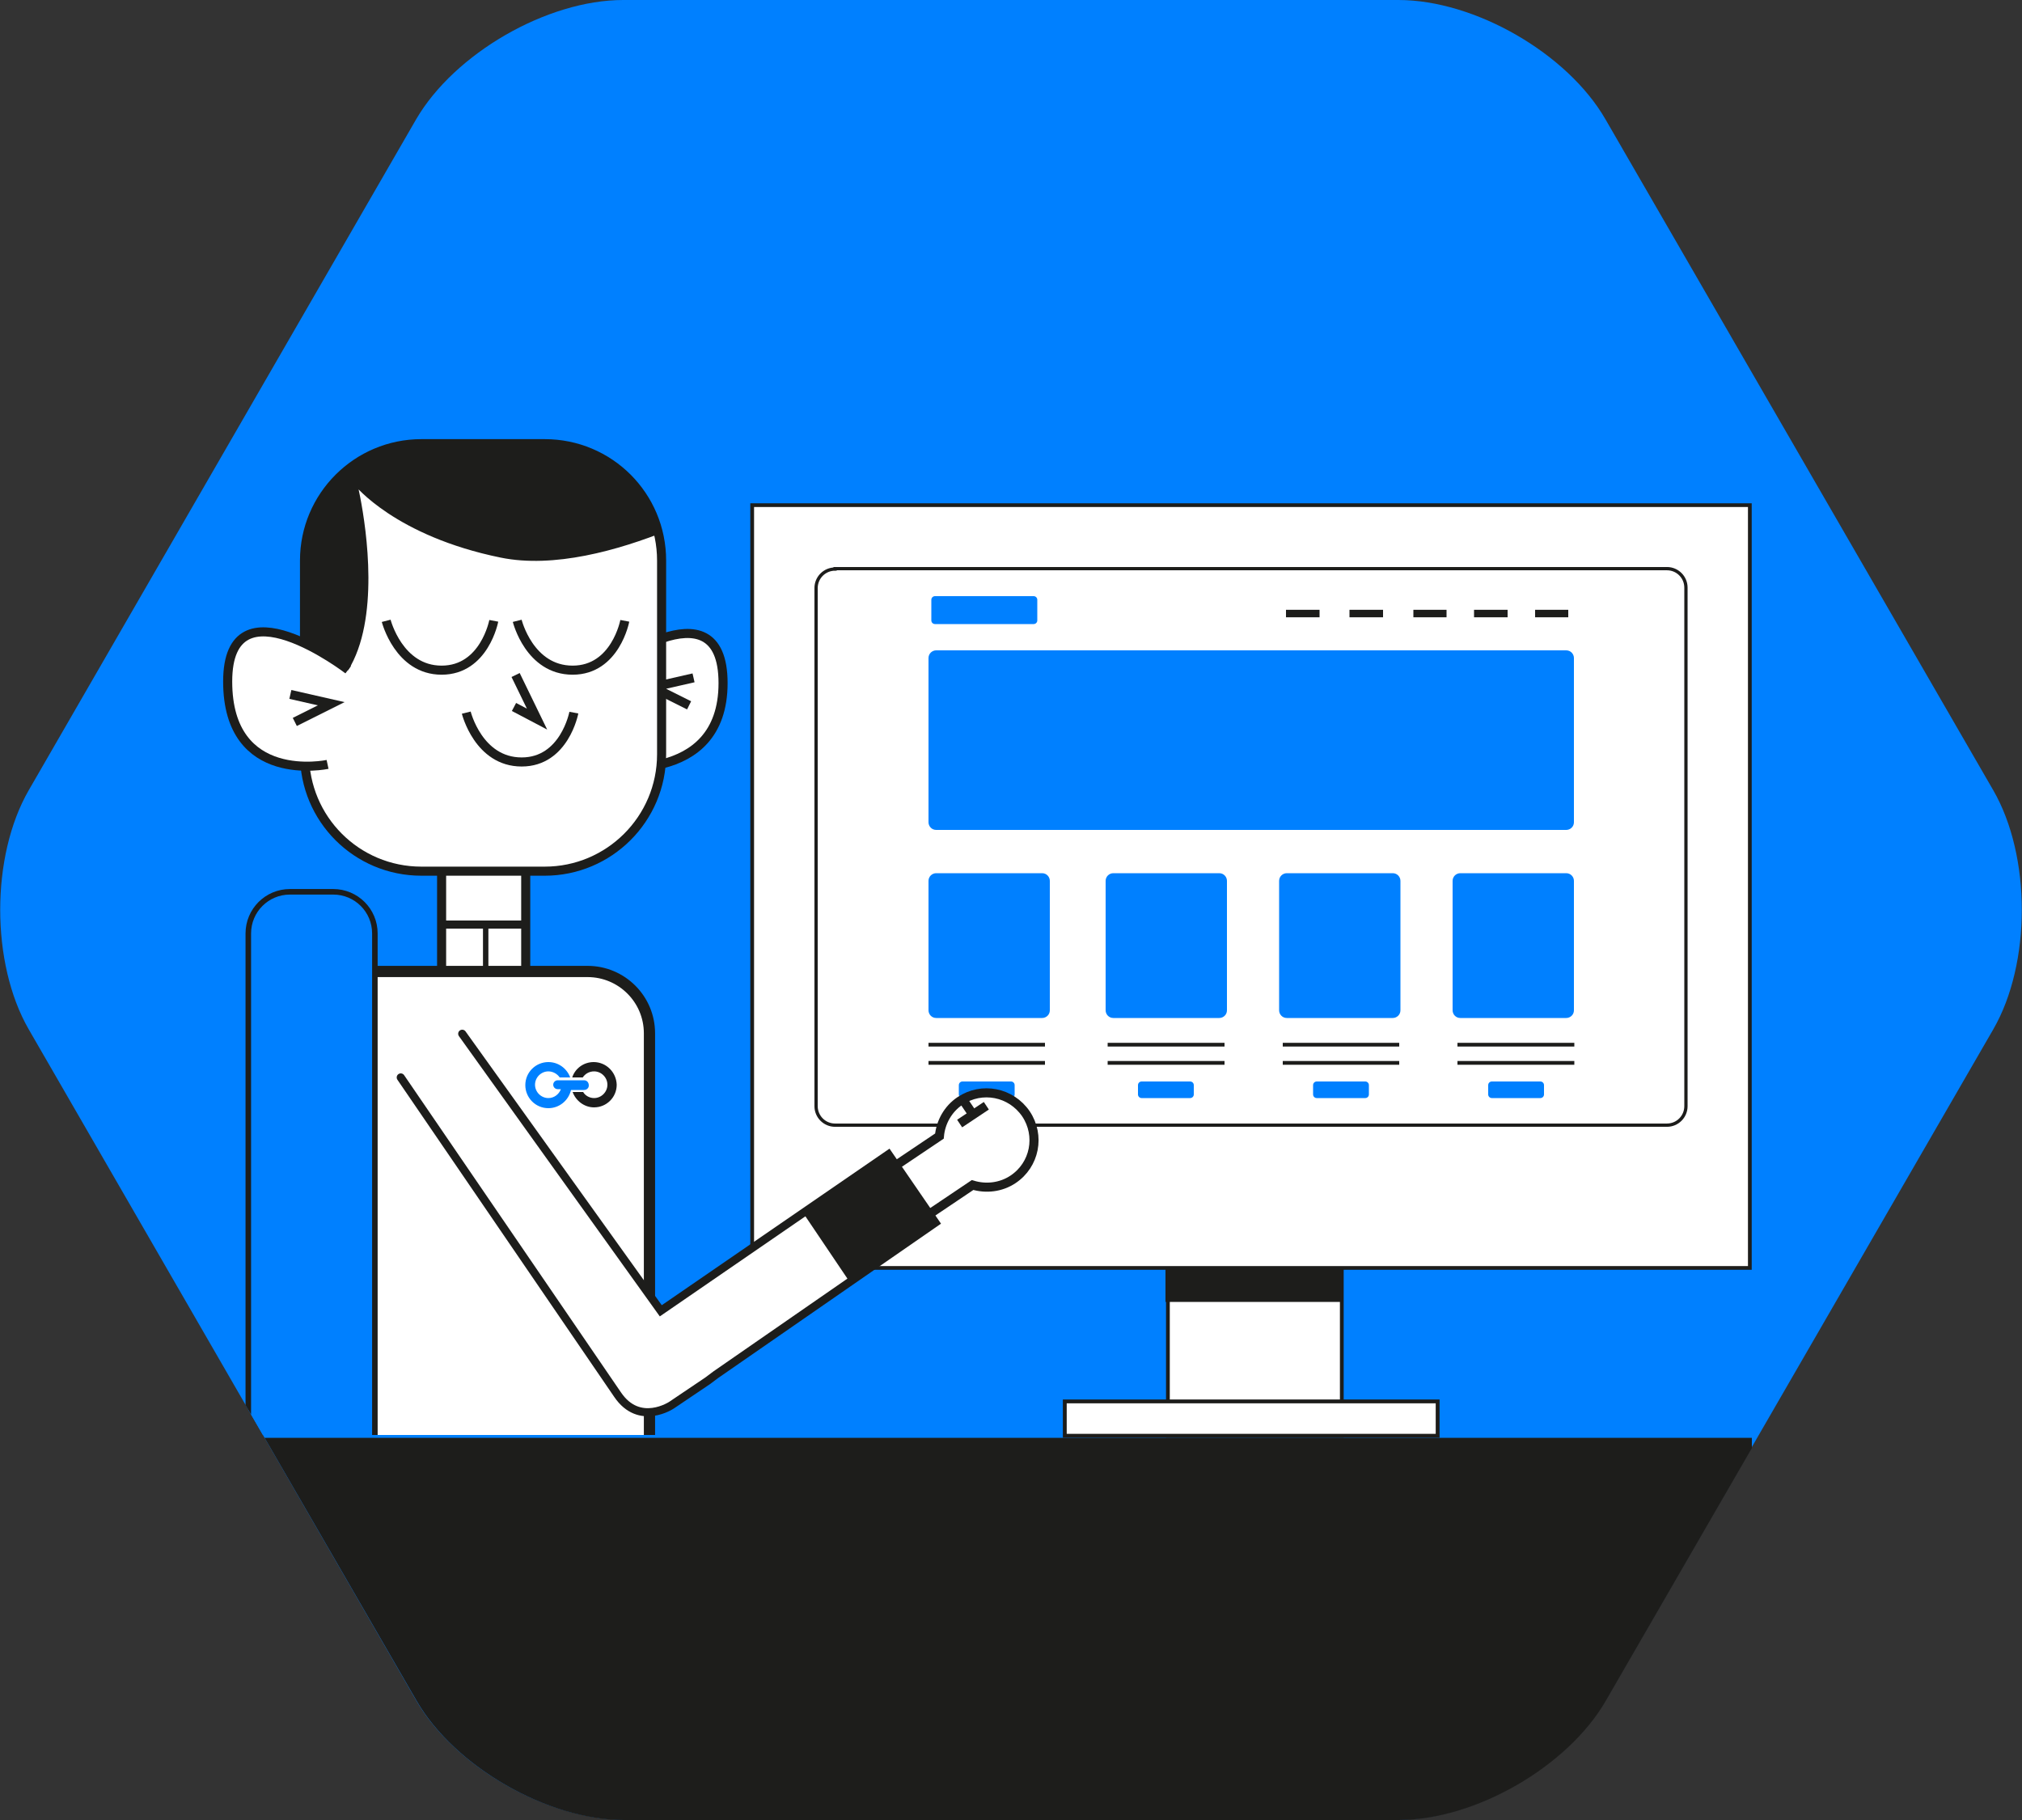 <?xml version="1.0" encoding="utf-8"?>
<!-- Generator: Adobe Illustrator 24.0.3, SVG Export Plug-In . SVG Version: 6.00 Build 0)  -->
<svg version="1.1" id="Livello_1" xmlns="http://www.w3.org/2000/svg" xmlns:xlink="http://www.w3.org/1999/xlink" x="0px" y="0px"
	 viewBox="0 0 500 450" style="enable-background:new 0 0 500 450;" xml:space="preserve">
<rect x="0" y="0" width="500" height="450" fill="#333333" stroke="none"/>
<style type="text/css">
	.st0{clip-path:url(#SVGID_2_);fill:#0080FF;}
	.st1{clip-path:url(#SVGID_4_);fill:#1D1D1B;}
	.st2{clip-path:url(#SVGID_4_);}
	.st3{fill:#0080FF;}
	.st4{clip-path:url(#SVGID_4_);fill:#FFFFFF;}
	.st5{clip-path:url(#SVGID_4_);fill:none;stroke:#1D1D1B;stroke-width:0.93;}
	.st6{clip-path:url(#SVGID_4_);fill:none;stroke:#1D1D1B;stroke-width:1.094;stroke-linecap:round;}
	.st7{clip-path:url(#SVGID_4_);fill:none;stroke:#1D1D1B;stroke-width:0.811;}
	.st8{clip-path:url(#SVGID_4_);fill:#0080FF;}
	.st9{clip-path:url(#SVGID_4_);fill:none;stroke:#1D1D1B;stroke-width:1.861;}
	.st10{clip-path:url(#SVGID_4_);fill:none;stroke:#1D1D1B;stroke-width:0.954;}
	.st11{clip-path:url(#SVGID_6_);fill:#FFFFFF;}
	.st12{clip-path:url(#SVGID_6_);fill:none;stroke:#1D1D1B;stroke-width:2.244;}
	.st13{clip-path:url(#SVGID_6_);fill:none;stroke:#1D1D1B;stroke-width:1.338;}
	.st14{clip-path:url(#SVGID_6_);fill:none;stroke:#1D1D1B;stroke-width:2.008;}
	.st15{clip-path:url(#SVGID_8_);fill:none;stroke:#0080FF;stroke-width:2.677;}
	.st16{clip-path:url(#SVGID_10_);fill:none;stroke:#1D1D1B;stroke-width:2.775;}
	.st17{clip-path:url(#SVGID_10_);fill:#FFFFFF;}
	.st18{clip-path:url(#SVGID_12_);fill:none;stroke:#0080FF;stroke-width:2.677;}
	.st19{clip-path:url(#SVGID_14_);fill:none;stroke:#1D1D1B;stroke-width:2.775;}
	.st20{clip-path:url(#SVGID_14_);fill:#FFFFFF;}
	.st21{clip-path:url(#SVGID_14_);fill:none;stroke:#1D1D1B;stroke-width:2.244;}
	.st22{clip-path:url(#SVGID_16_);fill:#1D1D1B;}
	.st23{clip-path:url(#SVGID_16_);fill:none;stroke:#1D1D1B;stroke-width:0.758;}
	.st24{clip-path:url(#SVGID_18_);fill:none;stroke:#1D1D1B;stroke-width:2.244;}
	.st25{clip-path:url(#SVGID_18_);fill:#FFFFFF;}
	.st26{clip-path:url(#SVGID_18_);fill:#0080FF;}
	.st27{clip-path:url(#SVGID_18_);fill:#1C1C1C;}
	.st28{clip-path:url(#SVGID_20_);fill:#0080FF;}
	.st29{clip-path:url(#SVGID_20_);fill:none;stroke:#1D1D1B;stroke-width:1.369;}
	.st30{clip-path:url(#SVGID_22_);fill:#FFFFFF;}
	.st31{clip-path:url(#SVGID_22_);fill:none;stroke:#1D1D1B;stroke-width:2.244;}
	.st32{clip-path:url(#SVGID_24_);fill:none;stroke:#0080FF;stroke-width:2.775;stroke-linecap:round;stroke-linejoin:round;}
	.st33{clip-path:url(#SVGID_26_);fill:none;stroke:#1D1D1B;stroke-width:2.008;stroke-linecap:round;}
	.st34{clip-path:url(#SVGID_26_);fill:#1D1D1B;}
	.st35{clip-path:url(#SVGID_26_);fill:none;stroke:#1D1D1B;stroke-width:2.244;}
</style>
<g>
	<g>
		<defs>
			<rect id="SVGID_1_" x="0" width="500" height="450"/>
		</defs>
		<clipPath id="SVGID_2_">
			<use xlink:href="#SVGID_1_"  style="overflow:visible;"/>
		</clipPath>
		<path class="st0" d="M102.9,29.5C112.4,13.2,135.3,0,154.1,0h191.7c18.9,0,41.8,13.2,51.2,29.5l95.9,165.9
			c9.4,16.3,9.4,42.8,0,59.1l-95.9,165.9c-9.4,16.3-32.4,29.5-51.2,29.5H154.1c-18.9,0-41.8-13.2-51.2-29.5L7.1,254.5
			c-9.4-16.3-9.4-42.8,0-59.1L102.9,29.5z"/>
	</g>
	<g>
		<defs>
			<path id="SVGID_3_" d="M154.1,0c-18.9,0-41.8,13.2-51.2,29.5L7.1,195.5c-9.4,16.3-9.4,42.8,0,59.1l95.9,165.9
				c9.4,16.3,32.4,29.5,51.2,29.5h191.7c18.9,0,41.8-13.2,51.2-29.5l95.9-165.9c4.7-8.2,7.1-18.8,7.1-29.5s-2.4-21.4-7.1-29.5
				L397.1,29.5C387.6,13.2,364.7,0,345.9,0H154.1z"/>
		</defs>
		<clipPath id="SVGID_4_">
			<use xlink:href="#SVGID_3_"  style="overflow:visible;"/>
		</clipPath>
		<rect x="61.5" y="355.5" class="st1" width="371.7" height="122.3"/>
		<g class="st2">
			<g>
				<path class="st3" d="M232.8,189.7c-0.1,0-0.3,0-0.4-0.1c-0.1-0.1-0.2-0.2-0.2-0.4v-20.1c0-0.2,0.1-0.3,0.2-0.4
					c0.1-0.1,0.2-0.1,0.4-0.1h10.3c0.2,0,0.3,0.1,0.4,0.2c0.1,0.1,0.1,0.2,0.1,0.3c0,0.1,0,0.3-0.1,0.4c-0.1,0.1-0.2,0.2-0.4,0.2
					h-9.8v9h4.6c0.2,0,0.3,0.1,0.4,0.2s0.1,0.2,0.1,0.4c0,0.1,0,0.2-0.1,0.3s-0.2,0.2-0.4,0.2h-4.6v9h9.8c0.2,0,0.3,0.1,0.4,0.2
					c0.1,0.1,0.1,0.2,0.1,0.4c0,0.1,0,0.2-0.1,0.3c-0.1,0.1-0.2,0.2-0.4,0.2H232.8z"/>
				<path class="st3" d="M245.3,183.3c-0.1,0-0.3,0-0.3-0.1c-0.1-0.1-0.1-0.2-0.1-0.3c0-0.2,0-0.3,0.1-0.4c0.1-0.1,0.2-0.1,0.3-0.1
					h7.5c0.1,0,0.3,0,0.4,0.1c0.1,0.1,0.2,0.2,0.2,0.4c0,0.1-0.1,0.3-0.2,0.3c-0.1,0.1-0.2,0.1-0.4,0.1H245.3z"/>
				<path class="st3" d="M262.7,189.9c-1,0-2-0.2-2.8-0.6s-1.6-1-2.1-1.9c-0.5-0.9-0.8-2-0.8-3.5v-9.4c0-1.4,0.3-2.6,0.8-3.5
					c0.5-0.9,1.2-1.5,2.1-1.9c0.9-0.4,1.8-0.6,2.9-0.6c1.2,0,2.3,0.2,3.1,0.7c0.8,0.4,1.4,1,1.9,1.7c0.4,0.7,0.6,1.4,0.6,2.2
					c0,0.3,0,0.5-0.1,0.7c-0.1,0.1-0.2,0.2-0.4,0.2c-0.3,0-0.4-0.1-0.4-0.2c0-0.1-0.1-0.2-0.1-0.3c0-0.3-0.1-0.7-0.2-1.2
					c-0.1-0.4-0.3-0.8-0.7-1.2c-0.3-0.4-0.8-0.7-1.4-1c-0.6-0.3-1.4-0.4-2.3-0.4c-1.5,0-2.7,0.4-3.5,1.2c-0.8,0.8-1.2,2-1.2,3.7v9.4
					c0,1.7,0.4,2.9,1.2,3.7c0.8,0.8,2,1.2,3.6,1.2c1,0,1.7-0.1,2.3-0.4c0.6-0.2,1-0.6,1.3-1c0.3-0.4,0.5-0.8,0.6-1.2
					c0.1-0.4,0.2-0.8,0.3-1.2c0-0.1,0.1-0.3,0.1-0.4c0.1-0.1,0.2-0.2,0.4-0.2c0.2,0,0.3,0.1,0.4,0.2c0.1,0.1,0.1,0.3,0.1,0.7
					c0,0.7-0.2,1.4-0.6,2.1c-0.4,0.7-1.1,1.3-1.9,1.7C264.9,189.7,263.9,189.9,262.7,189.9z"/>
				<path class="st3" d="M277.5,189.9c-1.1,0-2-0.2-2.9-0.6c-0.8-0.4-1.5-1-2-1.9c-0.5-0.9-0.8-2-0.8-3.5v-9.4
					c0-1.4,0.3-2.6,0.8-3.5c0.5-0.9,1.2-1.5,2-1.9c0.8-0.4,1.8-0.6,2.9-0.6c1.1,0,2,0.2,2.9,0.6c0.9,0.4,1.5,1,2,1.9s0.8,2,0.8,3.5
					v9.4c0,1.4-0.3,2.6-0.8,3.5s-1.2,1.5-2,1.9S278.5,189.9,277.5,189.9z M277.5,188.9c1.4,0,2.6-0.4,3.4-1.2c0.8-0.8,1.2-2,1.2-3.7
					v-9.4c0-1.7-0.4-2.9-1.2-3.7c-0.8-0.8-2-1.2-3.4-1.2c-1.4,0-2.6,0.4-3.4,1.2c-0.8,0.8-1.2,2-1.2,3.7v9.4c0,1.7,0.4,2.9,1.2,3.7
					C274.9,188.5,276,188.9,277.5,188.9z"/>
				<path class="st3" d="M288.3,189.7c-0.1,0-0.3,0-0.4-0.1c-0.1-0.1-0.2-0.2-0.2-0.4v-20.1c0-0.2,0.1-0.3,0.2-0.4
					c0.1-0.1,0.2-0.1,0.4-0.1s0.3,0.1,0.4,0.2c0.1,0.1,0.2,0.3,0.3,0.4c0.1,0.2,0.2,0.3,0.2,0.4l5.6,11l5.6-11
					c0.1-0.1,0.1-0.2,0.2-0.4c0.1-0.2,0.2-0.3,0.3-0.4c0.1-0.1,0.2-0.2,0.4-0.2c0.2,0,0.3,0,0.4,0.1c0.1,0.1,0.1,0.2,0.1,0.4v20.1
					c0,0.2-0.1,0.3-0.2,0.4c-0.1,0.1-0.2,0.1-0.4,0.1c-0.1,0-0.3,0-0.4-0.1s-0.2-0.2-0.2-0.4v-18.1l-5.5,10.5
					c-0.1,0.2-0.2,0.3-0.3,0.4c-0.1,0.1-0.2,0.1-0.3,0.1c-0.1,0-0.2,0-0.3-0.1c-0.1-0.1-0.2-0.2-0.3-0.4l-5.4-10.5v18.1
					c0,0.2-0.1,0.3-0.2,0.4C288.5,189.7,288.4,189.7,288.3,189.7z"/>
				<path class="st3" d="M307.1,189.7c-0.1,0-0.3,0-0.4-0.1c-0.1-0.1-0.2-0.2-0.2-0.4v-20.1c0-0.2,0.1-0.3,0.2-0.4
					c0.1-0.1,0.2-0.1,0.4-0.1s0.3,0.1,0.4,0.2c0.1,0.1,0.2,0.3,0.3,0.4c0.1,0.2,0.2,0.3,0.2,0.4l5.6,11l5.6-11
					c0.1-0.1,0.1-0.2,0.2-0.4c0.1-0.2,0.2-0.3,0.3-0.4c0.1-0.1,0.2-0.2,0.4-0.2c0.2,0,0.3,0,0.4,0.1c0.1,0.1,0.1,0.2,0.1,0.4v20.1
					c0,0.2-0.1,0.3-0.2,0.4c-0.1,0.1-0.2,0.1-0.4,0.1c-0.1,0-0.3,0-0.4-0.1s-0.2-0.2-0.2-0.4v-18.1l-5.5,10.5
					c-0.1,0.2-0.2,0.3-0.3,0.4c-0.1,0.1-0.2,0.1-0.3,0.1c-0.1,0-0.2,0-0.3-0.1c-0.1-0.1-0.2-0.2-0.3-0.4l-5.4-10.5v18.1
					c0,0.2-0.1,0.3-0.2,0.4C307.4,189.7,307.3,189.7,307.1,189.7z"/>
				<path class="st3" d="M326,189.7c-0.1,0-0.3,0-0.4-0.1c-0.1-0.1-0.2-0.2-0.2-0.4v-20.1c0-0.2,0.1-0.3,0.2-0.4
					c0.1-0.1,0.2-0.1,0.4-0.1h10.3c0.2,0,0.3,0.1,0.4,0.2c0.1,0.1,0.1,0.2,0.1,0.3c0,0.1,0,0.3-0.1,0.4c-0.1,0.1-0.2,0.2-0.4,0.2
					h-9.8v9h4.6c0.2,0,0.3,0.1,0.4,0.2s0.1,0.2,0.1,0.4c0,0.1,0,0.2-0.1,0.3s-0.2,0.2-0.4,0.2h-4.6v9h9.8c0.2,0,0.3,0.1,0.4,0.2
					c0.1,0.1,0.1,0.2,0.1,0.4c0,0.1,0,0.2-0.1,0.3c-0.1,0.1-0.2,0.2-0.4,0.2H326z"/>
				<path class="st3" d="M350.7,189.7c-0.2,0-0.4-0.1-0.5-0.4c-0.1-0.2-0.3-0.5-0.3-0.7l-4.6-9H341v9.5c0,0.2-0.1,0.3-0.2,0.4
					c-0.1,0.1-0.2,0.1-0.4,0.1s-0.3,0-0.4-0.1c-0.1-0.1-0.2-0.2-0.2-0.4v-20.1c0-0.1,0-0.2,0.1-0.3c0.1-0.1,0.2-0.1,0.4-0.2h4.8
					c1.1,0,2,0.2,3,0.5c0.9,0.3,1.6,0.9,2.2,1.7c0.5,0.8,0.8,1.9,0.8,3.3c0,1.2-0.2,2.2-0.7,3c-0.4,0.8-1,1.3-1.8,1.7
					c-0.7,0.4-1.6,0.6-2.5,0.8l4.8,9.3c0,0.1,0.1,0.1,0.1,0.2s0,0.1,0,0.1c0,0.1,0,0.2-0.1,0.3s-0.1,0.1-0.2,0.2
					C350.9,189.7,350.8,189.7,350.7,189.7z M341,178.6h4.3c1.4,0,2.6-0.4,3.5-1.1c0.9-0.7,1.4-1.9,1.4-3.5c0-1.6-0.5-2.7-1.4-3.4
					c-0.9-0.7-2.1-1-3.5-1H341V178.6z"/>
				<path class="st3" d="M360.1,189.9c-1,0-2-0.2-2.8-0.6s-1.6-1-2.1-1.9c-0.5-0.9-0.8-2-0.8-3.5v-9.4c0-1.4,0.3-2.6,0.8-3.5
					c0.5-0.9,1.2-1.5,2.1-1.9c0.9-0.4,1.8-0.6,2.9-0.6c1.2,0,2.3,0.2,3.1,0.7c0.8,0.4,1.4,1,1.9,1.7c0.4,0.7,0.6,1.4,0.6,2.2
					c0,0.3,0,0.5-0.1,0.7c-0.1,0.1-0.2,0.2-0.4,0.2c-0.3,0-0.4-0.1-0.4-0.2c0-0.1-0.1-0.2-0.1-0.3c0-0.3-0.1-0.7-0.2-1.2
					c-0.1-0.4-0.3-0.8-0.7-1.2c-0.3-0.4-0.8-0.7-1.4-1c-0.6-0.3-1.4-0.4-2.3-0.4c-1.5,0-2.7,0.4-3.5,1.2c-0.8,0.8-1.2,2-1.2,3.7v9.4
					c0,1.7,0.4,2.9,1.2,3.7c0.8,0.8,2,1.2,3.6,1.2c1,0,1.7-0.1,2.3-0.4c0.6-0.2,1-0.6,1.3-1c0.3-0.4,0.5-0.8,0.6-1.2
					c0.1-0.4,0.2-0.8,0.3-1.2c0-0.1,0.1-0.3,0.1-0.4c0.1-0.1,0.2-0.2,0.4-0.2c0.2,0,0.3,0.1,0.4,0.2c0.1,0.1,0.1,0.3,0.1,0.7
					c0,0.7-0.2,1.4-0.6,2.1c-0.4,0.7-1.1,1.3-1.9,1.7C362.4,189.7,361.4,189.9,360.1,189.9z"/>
				<path class="st3" d="M370,189.7c-0.1,0-0.3,0-0.4-0.1c-0.1-0.1-0.2-0.2-0.2-0.4v-20.1c0-0.2,0.1-0.3,0.2-0.4
					c0.1-0.1,0.2-0.1,0.4-0.1h10.3c0.2,0,0.3,0.1,0.4,0.2c0.1,0.1,0.1,0.2,0.1,0.3c0,0.1,0,0.3-0.1,0.4c-0.1,0.1-0.2,0.2-0.4,0.2
					h-9.8v9h4.6c0.2,0,0.3,0.1,0.4,0.2s0.1,0.2,0.1,0.4c0,0.1,0,0.2-0.1,0.3s-0.2,0.2-0.4,0.2h-4.6v9h9.8c0.2,0,0.3,0.1,0.4,0.2
					c0.1,0.1,0.1,0.2,0.1,0.4c0,0.1,0,0.2-0.1,0.3c-0.1,0.1-0.2,0.2-0.4,0.2H370z"/>
			</g>
		</g>
		<rect x="288.8" y="175.3" class="st4" width="43" height="179.7"/>
		<rect x="288.8" y="175.3" class="st5" width="43" height="179.7"/>
		<rect x="186" y="124.9" class="st4" width="246.7" height="188.6"/>
		<rect x="186" y="124.9" class="st5" width="246.7" height="188.6"/>
		<path class="st4" d="M206.5,140.7c-2.6,0-4.7,2.1-4.7,4.7v128.1c0,2.6,2.1,4.7,4.7,4.7h205.7c2.6,0,4.7-2.1,4.7-4.7V145.3
			c0-2.6-2.1-4.7-4.7-4.7H206.5z"/>
		<path class="st7" d="M206.5,140.7c-2.6,0-4.7,2.1-4.7,4.7v128.1c0,2.6,2.1,4.7,4.7,4.7h205.7c2.6,0,4.7-2.1,4.7-4.7V145.3
			c0-2.6-2.1-4.7-4.7-4.7H206.5z"/>
		<path class="st8" d="M231.5,215.9c-1,0-1.9,0.8-1.9,1.9v32c0,1,0.8,1.9,1.9,1.9h26.2c1,0,1.9-0.8,1.9-1.9v-32c0-1-0.8-1.9-1.9-1.9
			H231.5z"/>
		<path class="st8" d="M275.3,215.9c-1,0-1.9,0.8-1.9,1.9v32c0,1,0.8,1.9,1.9,1.9h26.2c1,0,1.9-0.8,1.9-1.9v-32c0-1-0.8-1.9-1.9-1.9
			H275.3z"/>
		<path class="st8" d="M318.2,215.9c-1,0-1.9,0.8-1.9,1.9v32c0,1,0.8,1.9,1.9,1.9h26.2c1,0,1.9-0.8,1.9-1.9v-32c0-1-0.8-1.9-1.9-1.9
			H318.2z"/>
		<path class="st8" d="M361.1,215.9c-1,0-1.9,0.8-1.9,1.9v32c0,1,0.8,1.9,1.9,1.9h26.2c1,0,1.9-0.8,1.9-1.9v-32c0-1-0.8-1.9-1.9-1.9
			H361.1z"/>
		<line class="st5" x1="229.6" y1="258.3" x2="258.4" y2="258.3"/>
		<line class="st9" x1="318" y1="151.7" x2="326.3" y2="151.7"/>
		<line class="st9" x1="333.7" y1="151.7" x2="342" y2="151.7"/>
		<line class="st9" x1="349.5" y1="151.7" x2="357.7" y2="151.7"/>
		<line class="st9" x1="364.5" y1="151.7" x2="372.8" y2="151.7"/>
		<line class="st9" x1="379.6" y1="151.7" x2="387.8" y2="151.7"/>
		<line class="st5" x1="273.9" y1="258.3" x2="302.8" y2="258.3"/>
		<line class="st5" x1="317.2" y1="258.3" x2="346" y2="258.3"/>
		<line class="st5" x1="360.4" y1="258.3" x2="389.3" y2="258.3"/>
		<line class="st5" x1="229.6" y1="262.8" x2="258.4" y2="262.8"/>
		<line class="st5" x1="273.9" y1="262.8" x2="302.8" y2="262.8"/>
		<line class="st5" x1="317.2" y1="262.8" x2="346" y2="262.8"/>
		<line class="st5" x1="360.4" y1="262.8" x2="389.3" y2="262.8"/>
		<path class="st8" d="M368.9,267.4c-0.5,0-0.9,0.4-0.9,0.9v2.3c0,0.5,0.4,0.9,0.9,0.9h12c0.5,0,0.9-0.4,0.9-0.9v-2.3
			c0-0.5-0.4-0.9-0.9-0.9H368.9z"/>
		<path class="st8" d="M325.6,267.4c-0.5,0-0.9,0.4-0.9,0.9v2.3c0,0.5,0.4,0.9,0.9,0.9h12c0.5,0,0.9-0.4,0.9-0.9v-2.3
			c0-0.5-0.4-0.9-0.9-0.9H325.6z"/>
		<path class="st8" d="M282.3,267.4c-0.5,0-0.9,0.4-0.9,0.9v2.3c0,0.5,0.4,0.9,0.9,0.9h12c0.5,0,0.9-0.4,0.9-0.9v-2.3
			c0-0.5-0.4-0.9-0.9-0.9H282.3z"/>
		<path class="st8" d="M231.2,147.4c-0.5,0-0.9,0.4-0.9,0.9v5.1c0,0.5,0.4,0.9,0.9,0.9h24.4c0.5,0,0.9-0.4,0.9-0.9v-5.1
			c0-0.5-0.4-0.9-0.9-0.9H231.2z"/>
		<path class="st8" d="M238,267.4c-0.5,0-0.9,0.4-0.9,0.9v2.3c0,0.5,0.4,0.9,0.9,0.9h12c0.5,0,0.9-0.4,0.9-0.9v-2.3
			c0-0.5-0.4-0.9-0.9-0.9H238z"/>
		<path class="st8" d="M231.5,160.8c-1,0-1.9,0.8-1.9,1.9v40.6c0,1,0.8,1.9,1.9,1.9h155.8c1,0,1.9-0.8,1.9-1.9v-40.6
			c0-1-0.8-1.9-1.9-1.9H231.5z"/>
		<rect x="288.2" y="313.6" class="st1" width="43.4" height="8.3"/>
		<rect x="263.3" y="346.5" class="st4" width="92.2" height="8.5"/>
		<rect x="263.3" y="346.5" class="st10" width="92.2" height="8.5"/>
	</g>
	<g>
		<defs>
			<polygon id="SVGID_5_" points="65.9,93.6 49.8,121.5 49.8,328.5 65,354.8 291.7,354.8 291.7,93.6 			"/>
		</defs>
		<clipPath id="SVGID_6_">
			<use xlink:href="#SVGID_5_"  style="overflow:visible;"/>
		</clipPath>
		<path class="st11" d="M119.6,182.8c5.7,0,10.4,4.6,10.4,10.4v50c0,5.7-4.6,10.4-10.4,10.4s-10.4-4.6-10.4-10.4v-50
			C109.2,187.4,113.8,182.8,119.6,182.8"/>
		<path class="st12" d="M119.6,182.8c5.7,0,10.4,4.6,10.4,10.4v50c0,5.7-4.6,10.4-10.4,10.4s-10.4-4.6-10.4-10.4v-50
			C109.2,187.4,113.8,182.8,119.6,182.8z"/>
		<line class="st13" x1="120.1" y1="228.6" x2="120.1" y2="255.6"/>
		<line class="st14" x1="108.8" y1="228.6" x2="130.9" y2="228.6"/>
		<polygon class="st11" points="120.2,344.7 120.2,623.4 147.7,618.3 147.7,344.7 		"/>
	</g>
	<g>
		<defs>
			<rect id="SVGID_7_" x="120.2" y="344.7" width="27.5" height="10.2"/>
		</defs>
		<clipPath id="SVGID_8_">
			<use xlink:href="#SVGID_7_"  style="overflow:visible;"/>
		</clipPath>
		<line class="st15" x1="142.1" y1="618.3" x2="142.1" y2="353.8"/>
	</g>
	<g>
		<defs>
			<polygon id="SVGID_9_" points="65.9,93.6 49.8,121.5 49.8,328.5 65,354.8 291.7,354.8 291.7,93.6 			"/>
		</defs>
		<clipPath id="SVGID_10_">
			<use xlink:href="#SVGID_9_"  style="overflow:visible;"/>
		</clipPath>
		<polygon class="st16" points="120.2,344.7 120.2,623.4 147.7,618.3 147.7,344.7 		"/>
		<polygon class="st17" points="93.1,344.7 93.1,616.9 120.6,623.4 120.6,344.7 		"/>
	</g>
	<g>
		<defs>
			<rect id="SVGID_11_" x="93.1" y="344.7" width="27.5" height="10.2"/>
		</defs>
		<clipPath id="SVGID_12_">
			<use xlink:href="#SVGID_11_"  style="overflow:visible;"/>
		</clipPath>
		<line class="st18" x1="98.9" y1="616.9" x2="98.9" y2="357.4"/>
	</g>
	<g>
		<defs>
			<polygon id="SVGID_13_" points="65.9,93.6 49.8,121.5 49.8,328.5 65,354.8 291.7,354.8 291.7,93.6 			"/>
		</defs>
		<clipPath id="SVGID_14_">
			<use xlink:href="#SVGID_13_"  style="overflow:visible;"/>
		</clipPath>
		<polygon class="st19" points="93.1,344.7 93.1,616.9 120.6,623.4 120.6,344.7 		"/>
		<path class="st20" d="M93.5,240.2c-8.5,0-15.3,6.9-15.3,15.3v103.1c0,0.8,0.6,1.4,1.4,1.4h81V255.5c0-8.5-6.9-15.3-15.3-15.3H93.5
			z"/>
		<path class="st19" d="M93.5,240.2c-8.5,0-15.3,6.9-15.3,15.3v103.1c0,0.8,0.6,1.4,1.4,1.4h81V255.5c0-8.5-6.9-15.3-15.3-15.3H93.5
			z"/>
		<path class="st20" d="M149.1,189.4c0,0,29.7,5.3,29.7-20.5s-29.8-2.9-29.8-2.9"/>
		<path class="st21" d="M149.1,189.4c0,0,29.7,5.3,29.7-20.5s-29.8-2.9-29.8-2.9"/>
		<polyline class="st21" points="171.5,167.6 161.4,169.9 170.4,174.4 		"/>
		<path class="st20" d="M134.7,109.7c16,0,28.9,12.9,28.9,28.9v47.9c0,16-13,28.9-28.9,28.9h-30.5c-16,0-28.9-12.9-28.9-28.9v-47.9
			c0-16,13-28.9,28.9-28.9H134.7z"/>
	</g>
	<g>
		<defs>
			<path id="SVGID_15_" d="M104.2,109.7c-16,0-28.9,12.9-28.9,28.9v47.9c0,16,13,28.9,28.9,28.9h30.5c16,0,28.9-12.9,28.9-28.9
				v-47.9c0-16-13-28.9-28.9-28.9H104.2z"/>
		</defs>
		<clipPath id="SVGID_16_">
			<use xlink:href="#SVGID_15_"  style="overflow:visible;"/>
		</clipPath>
		<path class="st22" d="M186.9,120c0,0-37,22.8-63,17.5c-26-5.3-35.9-17.8-35.9-17.8s19,77.5-43.4,48.3
			C-18,138.7,88.6,29.5,186.9,120"/>
		<path class="st23" d="M186.9,120c0,0-37,22.8-63,17.5c-26-5.3-35.9-17.8-35.9-17.8s19,77.5-43.4,48.3
			C-18,138.7,88.6,29.5,186.9,120z"/>
	</g>
	<g>
		<defs>
			<polygon id="SVGID_17_" points="65.9,93.6 49.8,121.5 49.8,328.5 65,354.8 291.7,354.8 291.7,93.6 			"/>
		</defs>
		<clipPath id="SVGID_18_">
			<use xlink:href="#SVGID_17_"  style="overflow:visible;"/>
		</clipPath>
		<path class="st24" d="M134.7,109.7c16,0,28.9,12.9,28.9,28.9v47.9c0,16-13,28.9-28.9,28.9h-30.5c-16,0-28.9-12.9-28.9-28.9v-47.9
			c0-16,13-28.9,28.9-28.9H134.7z"/>
		<path class="st24" d="M122.1,153.5c0,0-2.3,12.2-12.9,12.2s-13.7-12.2-13.7-12.2"/>
		<path class="st24" d="M141.9,176.2c0,0-2.3,12.2-12.9,12.2c-10.7,0-13.7-12.2-13.7-12.2"/>
		<path class="st24" d="M154.5,153.5c0,0-2.3,12.2-12.9,12.2c-10.7,0-13.7-12.2-13.7-12.2"/>
		<path class="st25" d="M81,189c0,0-24.7,5.3-24.7-20.5s29.8-2.9,29.8-2.9"/>
		<path class="st24" d="M81,189c0,0-24.7,5.3-24.7-20.5s29.8-2.9,29.8-2.9"/>
		<polyline class="st24" points="127.5,166.9 132.8,177.8 127.1,174.8 		"/>
		<polyline class="st24" points="71.8,171.7 81.9,174 72.9,178.5 		"/>
		<path class="st26" d="M144.4,267.1C144.4,267.1,144.4,267.1,144.4,267.1L144.4,267.1l-6.5,0c-0.6,0-1.1,0.5-1.1,1.1
			c0,0.6,0.5,1.1,1.1,1.1h0.8c-0.5,1.3-1.7,2.2-3.1,2.2c-1.8,0-3.3-1.5-3.3-3.3c0-1.8,1.5-3.3,3.3-3.3c1.1,0,2.2,0.6,2.8,1.5h2.6
			c-0.8-2.2-2.9-3.8-5.4-3.8c-3.1,0-5.7,2.5-5.7,5.7c0,3.1,2.5,5.7,5.7,5.7c2.7,0,5-1.9,5.6-4.5h3.2v0c0,0,0,0,0,0
			c0.7,0,1.2-0.5,1.2-1.1C145.6,267.6,145.1,267.1,144.4,267.1"/>
		<path class="st27" d="M146.8,262.6c-2.5,0-4.6,1.6-5.3,3.8h2.6c0.6-0.9,1.6-1.5,2.8-1.5c1.8,0,3.3,1.5,3.3,3.3s-1.5,3.3-3.3,3.3
			c-1.1,0-2.2-0.6-2.7-1.5h-2.6c0.8,2.2,2.9,3.8,5.3,3.8c3.1,0,5.6-2.5,5.6-5.6C152.4,265.1,149.9,262.6,146.8,262.6"/>
	</g>
	<g>
		<defs>
			<polygon id="SVGID_19_" points="41,212.4 41,313.3 65,354.8 155.2,354.8 155.2,212.4 			"/>
		</defs>
		<clipPath id="SVGID_20_">
			<use xlink:href="#SVGID_19_"  style="overflow:visible;"/>
		</clipPath>
		<path class="st28" d="M71.7,220.5c-5.7,0-10.3,4.6-10.3,10.3v151.3c0,5.7,4.6,10.3,10.3,10.3h10.7c5.7,0,10.3-4.6,10.3-10.3V230.8
			c0-5.7-4.6-10.3-10.3-10.3H71.7z"/>
		<path class="st29" d="M71.7,220.5c-5.7,0-10.3,4.6-10.3,10.3v151.3c0,5.7,4.6,10.3,10.3,10.3h10.7c5.7,0,10.3-4.6,10.3-10.3V230.8
			c0-5.7-4.6-10.3-10.3-10.3H71.7z"/>
	</g>
	<g>
		<defs>
			<path id="SVGID_21_" d="M154.1,0c-18.9,0-41.8,13.2-51.2,29.5L7.1,195.5c-9.4,16.3-9.4,42.8,0,59.1l95.9,165.9
				c9.4,16.3,32.4,29.5,51.2,29.5h191.7c18.9,0,41.8-13.2,51.2-29.5l95.9-165.9c4.7-8.2,7.1-18.8,7.1-29.5s-2.4-21.4-7.1-29.5
				L397.1,29.5C387.6,13.2,364.7,0,345.9,0H154.1z"/>
		</defs>
		<clipPath id="SVGID_22_">
			<use xlink:href="#SVGID_21_"  style="overflow:visible;"/>
		</clipPath>
		<path class="st30" d="M240.5,293l-30.2,20.3l-8.2-12.1l30.2-20.3c0.3-3.4,2.1-6.7,5.1-8.7c5.4-3.6,12.6-2.2,16.3,3.2
			c3.6,5.4,2.2,12.6-3.2,16.2C247.5,293.6,243.8,294,240.5,293"/>
		<path class="st31" d="M240.5,293l-30.2,20.3l-8.2-12.1l30.2-20.3c0.3-3.4,2.1-6.7,5.1-8.7c5.4-3.6,12.6-2.2,16.3,3.2
			c3.6,5.4,2.2,12.6-3.2,16.2C247.5,293.6,243.8,294,240.5,293z"/>
		<line class="st31" x1="237.3" y1="277.8" x2="243.9" y2="273.4"/>
		<line class="st31" x1="238.1" y1="271.9" x2="240.6" y2="275.6"/>
		<path class="st30" d="M114.3,255.6l49.1,68.5l56.3-38.7l11.6,16.9L177,339.9l-2,1.5l-8.9,6c0,0-8,5.4-13.4-2.6l-53.6-78.4"/>
	</g>
	<g>
		<defs>
			<path id="SVGID_23_" d="M99.1,266.3l53.6,78.4c5.4,8,13.4,2.6,13.4,2.6l8.9-6l2-1.5l54.2-37.5l-11.6-16.9l-56.3,38.7l-49.1-68.5
				L99.1,266.3z"/>
		</defs>
		<clipPath id="SVGID_24_">
			<use xlink:href="#SVGID_23_"  style="overflow:visible;"/>
		</clipPath>
		<path class="st32" d="M98.1,330.8l62.7,89.9c2.2,3.1,6.6,4,9.8,1.9l49.4-31.8"/>
	</g>
	<g>
		<defs>
			<path id="SVGID_25_" d="M154.1,0c-18.9,0-41.8,13.2-51.2,29.5L7.1,195.5c-9.4,16.3-9.4,42.8,0,59.1l95.9,165.9
				c9.4,16.3,32.4,29.5,51.2,29.5h191.7c18.9,0,41.8-13.2,51.2-29.5l95.9-165.9c4.7-8.2,7.1-18.8,7.1-29.5s-2.4-21.4-7.1-29.5
				L397.1,29.5C387.6,13.2,364.7,0,345.9,0H154.1z"/>
		</defs>
		<clipPath id="SVGID_26_">
			<use xlink:href="#SVGID_25_"  style="overflow:visible;"/>
		</clipPath>
		<path class="st33" d="M114.3,255.6l49.1,68.5l56.3-38.7l11.6,16.9L177,339.9l-2,1.5l-8.9,6c0,0-8,5.4-13.4-2.6l-53.6-78.4"/>
		
			<rect x="203" y="291.8" transform="matrix(0.829 -0.559 0.559 0.829 -131.454 171.473)" class="st34" width="23.8" height="18.1"/>
		
			<rect x="203" y="291.8" transform="matrix(0.829 -0.559 0.559 0.829 -131.454 171.473)" class="st35" width="23.8" height="18.1"/>
	</g>
</g>
</svg>

